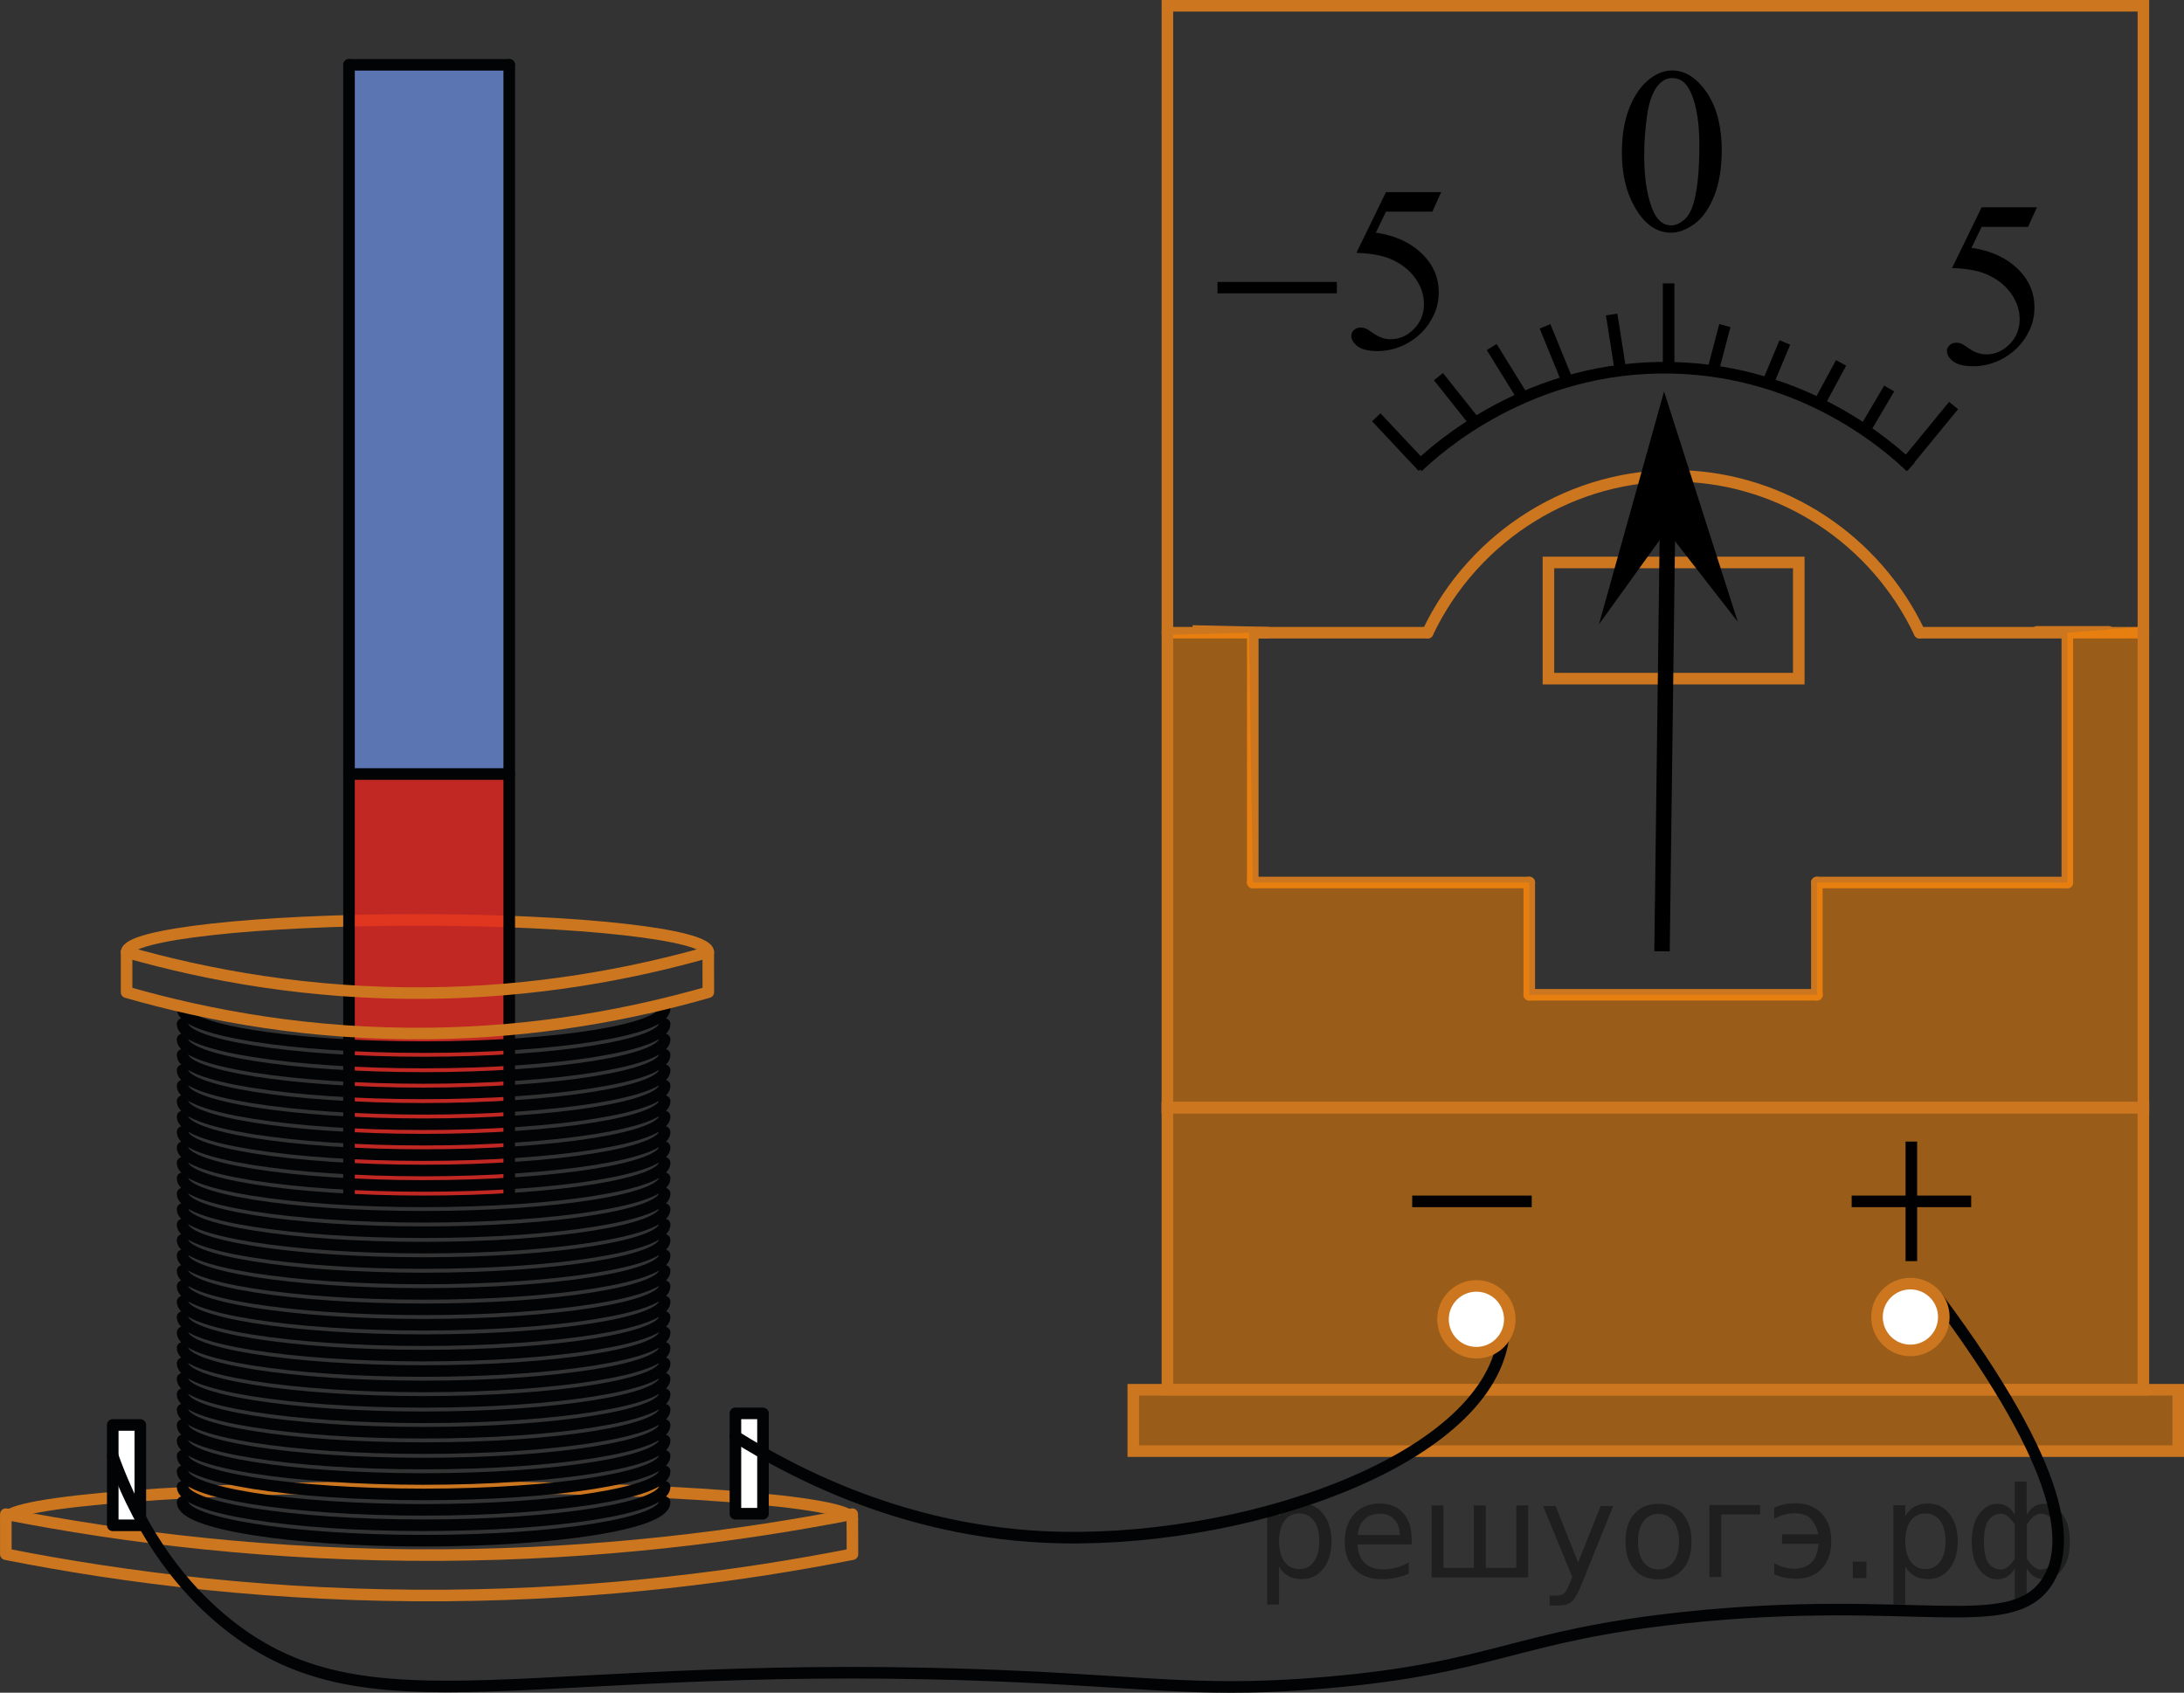 <?xml version="1.0" encoding="utf-8"?>
<!-- Generator: Adobe Illustrator 16.0.0, SVG Export Plug-In . SVG Version: 6.00 Build 0)  -->
<!DOCTYPE svg PUBLIC "-//W3C//DTD SVG 1.1//EN" "http://www.w3.org/Graphics/SVG/1.1/DTD/svg11.dtd">
<svg version="1.1" id="Слой_1" xmlns="http://www.w3.org/2000/svg" xmlns:xlink="http://www.w3.org/1999/xlink" x="0px" y="0px"
	 width="141.593px" height="109.745px" viewBox="-763.823 328.352 141.593 109.745"
	 enable-background="new -763.823 328.352 141.593 109.745" xml:space="preserve">
<rect x="-763.823" y="328.352" width="141.593" height="109.745" fill="#333333" stroke="none"/>
<polygon fill="#FFFFFF" points="-741.196,332.555 -741.196,378.535 -730.808,378.535 -730.808,332.555 "/>
<path fill="none" stroke="#CC761F" stroke-width="0.75" stroke-linecap="round" stroke-linejoin="round" stroke-miterlimit="10" d="
	M-755.614,390.085c0-1.154,8.438-2.093,18.854-2.093s18.857,0.939,18.857,2.093"/>
<polygon opacity="0.8" fill="#E52620" enable-background="new    " points="-741.196,378.535 -741.196,405.964 
	-730.808,405.964 -730.808,378.535 "/>
<polygon opacity="0.8" fill="#3253A0" enable-background="new    " points="-741.196,332.555 -741.196,378.535 
	-730.808,378.535 -730.808,332.555 "/>
<line fill="none" stroke="#020304" stroke-width="0.75" stroke-linecap="round" stroke-linejoin="round" x1="-741.196" y1="332.555" x2="-741.196" y2="405.964"/>
<line fill="none" stroke="#020304" stroke-width="0.75" stroke-linecap="round" stroke-linejoin="round" x1="-730.808" y1="332.555" x2="-730.808" y2="405.964"/>
<line fill="none" stroke="#020304" stroke-width="0.75" stroke-linecap="round" stroke-linejoin="round" x1="-730.808" y1="332.555" x2="-741.196" y2="332.555"/>
<line fill="none" stroke="#020304" stroke-width="0.75" stroke-linecap="round" stroke-linejoin="round" x1="-730.808" y1="378.535" x2="-741.196" y2="378.535"/>
<line fill="none" stroke="#CC761F" stroke-width="0.75" stroke-miterlimit="10" x1="-681.54" y1="369.373" x2="-686.509" y2="369.26"/>
<line fill="none" stroke="#CC761F" stroke-width="0.75" stroke-linecap="round" stroke-linejoin="round" stroke-miterlimit="10" x1="-682.603" y1="385.568" x2="-682.603" y2="369.373"/>
<line fill="none" stroke="#CC761F" stroke-width="0.75" stroke-linecap="round" stroke-linejoin="round" stroke-miterlimit="10" x1="-664.677" y1="385.568" x2="-682.603" y2="385.568"/>
<line fill="none" stroke="#CC761F" stroke-width="0.75" stroke-linecap="round" stroke-linejoin="round" stroke-miterlimit="10" x1="-646.032" y1="385.568" x2="-629.794" y2="385.568"/>
<line fill="none" stroke="#CC761F" stroke-width="0.75" stroke-linecap="round" stroke-linejoin="round" stroke-miterlimit="10" x1="-629.794" y1="369.373" x2="-629.794" y2="385.568"/>
<line fill="none" stroke="#CC761F" stroke-width="0.75" stroke-linecap="round" stroke-linejoin="round" stroke-miterlimit="10" x1="-627.118" y1="369.316" x2="-631.749" y2="369.316"/>
<line fill="none" stroke="#CC761F" stroke-width="0.75" stroke-linecap="round" stroke-linejoin="round" stroke-miterlimit="10" x1="-664.677" y1="385.568" x2="-664.677" y2="392.847"/>
<line fill="none" stroke="#CC761F" stroke-width="0.75" stroke-linecap="round" stroke-linejoin="round" stroke-miterlimit="10" x1="-646.032" y1="385.568" x2="-646.032" y2="392.847"/>
<line fill="none" stroke="#CC761F" stroke-width="0.75" stroke-linecap="round" stroke-linejoin="round" stroke-miterlimit="10" x1="-664.677" y1="392.847" x2="-646.032" y2="392.847"/>
<path fill="none" stroke="#000000" stroke-width="0.75" stroke-miterlimit="10" d="M-671.91,358.625
	c1.141-1.088,7.182-6.641,16.507-6.428c8.654,0.194,14.191,5.223,15.451,6.428"/>
<line fill="none" stroke="#000000" stroke-width="0.75" stroke-miterlimit="10" x1="-674.596" y1="355.407" x2="-671.576" y2="358.625"/>
<line fill="none" stroke="#000000" stroke-width="0.75" stroke-miterlimit="10" x1="-670.565" y1="352.771" x2="-668.185" y2="355.765"/>
<line fill="none" stroke="#000000" stroke-width="0.75" stroke-miterlimit="10" x1="-667.113" y1="350.852" x2="-665" y2="354.268"/>
<line fill="none" stroke="#000000" stroke-width="0.75" stroke-miterlimit="10" x1="-663.656" y1="349.508" x2="-662.197" y2="353.081"/>
<line fill="none" stroke="#000000" stroke-width="0.75" stroke-miterlimit="10" x1="-659.337" y1="348.742" x2="-658.765" y2="352.37"/>
<line fill="none" stroke="#000000" stroke-width="0.75" stroke-miterlimit="10" x1="-655.644" y1="346.726" x2="-655.644" y2="352.196"/>
<line fill="none" stroke="#000000" stroke-width="0.75" stroke-miterlimit="10" x1="-651.997" y1="349.46" x2="-652.812" y2="352.56"/>
<line fill="none" stroke="#000000" stroke-width="0.75" stroke-miterlimit="10" x1="-648.108" y1="350.555" x2="-649.216" y2="353.206"/>
<line fill="none" stroke="#000000" stroke-width="0.75" stroke-miterlimit="10" x1="-644.462" y1="351.881" x2="-645.893" y2="354.526"/>
<line fill="none" stroke="#000000" stroke-width="0.75" stroke-miterlimit="10" x1="-641.343" y1="353.54" x2="-642.934" y2="356.235"/>
<line fill="none" stroke="#000000" stroke-width="0.75" stroke-miterlimit="10" x1="-637.168" y1="354.643" x2="-640.434" y2="358.625"/>
<rect x="-663.435" y="364.818" fill="none" stroke="#CC761F" stroke-width="0.75" stroke-miterlimit="10" width="16.23" height="7.533"/>
<line fill="none" stroke="#CC761F" stroke-width="0.75" stroke-linecap="round" stroke-linejoin="round" stroke-miterlimit="10" x1="-688.138" y1="369.373" x2="-671.267" y2="369.373"/>
<line fill="none" stroke="#CC761F" stroke-width="0.75" stroke-linecap="round" stroke-linejoin="round" stroke-miterlimit="10" x1="-624.865" y1="369.373" x2="-639.368" y2="369.373"/>
<path fill="none" stroke="#CC761F" stroke-width="0.75" stroke-linecap="round" stroke-linejoin="round" stroke-miterlimit="10" d="
	M-671.267,369.373c3.029-6.373,9.521-10.373,16.483-10.162c6.588,0.201,12.558,4.139,15.412,10.162"/>
<polygon points="-655.773,362.74 -660.16,368.829 -655.939,353.736 -651.16,368.661 "/>
<line fill="none" stroke="#000000" stroke-miterlimit="10" x1="-656.071" y1="390.027" x2="-655.693" y2="360.729"/>
<rect x="-690.372" y="418.453" opacity="0.5" fill="#FF8800" enable-background="new    " width="67.728" height="3.981"/>
<rect x="-688.112" y="400.143" opacity="0.5" fill="#FF8800" enable-background="new    " width="63.27" height="17.95"/>
<path opacity="0.5" fill="#FF8800" enable-background="new    " d="M-688.138,369.508c1.765-0.046,3.532-0.091,5.295-0.136
	c0.078,5.398,0.157,10.797,0.245,16.195c5.971,0,11.949,0,17.925,0c0,2.426,0,4.854,0,7.279
	c6.213,0,12.429,0,18.645,0c0-2.426,0-4.854,0-7.279c5.412,0,10.817,0,16.232,0c0-5.398,0-10.797,0-16.195
	c1.644-0.129,3.288-0.258,4.932-0.386v31.175h-63.283v-30.653H-688.138L-688.138,369.508z"/>
<rect x="-688.138" y="328.727" fill="none" stroke="#CC761F" stroke-width="0.75" stroke-miterlimit="10" width="63.275" height="71.435"/>
<rect x="-688.138" y="400.162" fill="none" stroke="#CC761F" stroke-width="0.75" stroke-miterlimit="10" width="63.275" height="18.291"/>
<rect x="-690.349" y="418.453" fill="none" stroke="#CC761F" stroke-width="0.75" stroke-miterlimit="10" width="67.744" height="3.981"/>
<path fill="none" stroke="#CC761F" stroke-width="0.75" stroke-linecap="round" stroke-linejoin="round" stroke-miterlimit="10" d="
	M-763.448,426.841c0-1.156,12.289-2.094,27.445-2.094c15.146,0,27.438,0.938,27.438,2.094"/>
<path fill="none" stroke="#CC761F" stroke-width="0.75" stroke-linecap="round" stroke-linejoin="round" stroke-miterlimit="10" d="
	M-708.558,429.115c-7.241,1.428-16.123,2.592-26.27,2.676c-11.181,0.093-20.873-1.145-28.617-2.676
	c0-0.865,0-1.728,0-2.594c7.668,1.497,17.23,2.713,28.23,2.652c10.312-0.058,19.312-1.222,26.645-2.652
	C-708.558,427.385-708.558,428.25-708.558,429.115z"/>
<path fill="none" stroke="#020304" stroke-width="0.75" stroke-linecap="round" stroke-linejoin="round" stroke-miterlimit="10" d="
	M-720.735,393.74c0,1.381-6.996,2.5-15.625,2.5c-8.633,0-15.625-1.119-15.625-2.5"/>
<path fill="none" stroke="#020304" stroke-width="0.75" stroke-linecap="round" stroke-linejoin="round" stroke-miterlimit="10" d="
	M-720.735,394.74c0,1.381-6.996,2.5-15.625,2.5c-8.633,0-15.625-1.119-15.625-2.5"/>
<path fill="none" stroke="#020304" stroke-width="0.75" stroke-linecap="round" stroke-linejoin="round" stroke-miterlimit="10" d="
	M-720.735,395.74c0,1.381-6.996,2.5-15.625,2.5c-8.633,0-15.625-1.119-15.625-2.5"/>
<path fill="none" stroke="#020304" stroke-width="0.75" stroke-linecap="round" stroke-linejoin="round" stroke-miterlimit="10" d="
	M-720.735,396.74c0,1.381-6.996,2.5-15.625,2.5c-8.633,0-15.625-1.119-15.625-2.5"/>
<path fill="none" stroke="#020304" stroke-width="0.75" stroke-linecap="round" stroke-linejoin="round" stroke-miterlimit="10" d="
	M-720.735,397.74c0,1.381-6.996,2.5-15.625,2.5c-8.633,0-15.625-1.119-15.625-2.5"/>
<path fill="none" stroke="#020304" stroke-width="0.75" stroke-linecap="round" stroke-linejoin="round" stroke-miterlimit="10" d="
	M-720.735,398.74c0,1.381-6.996,2.5-15.625,2.5c-8.633,0-15.625-1.119-15.625-2.5"/>
<path fill="none" stroke="#020304" stroke-width="0.75" stroke-linecap="round" stroke-linejoin="round" stroke-miterlimit="10" d="
	M-720.735,399.74c0,1.381-6.996,2.5-15.625,2.5c-8.633,0-15.625-1.119-15.625-2.5"/>
<path fill="none" stroke="#020304" stroke-width="0.75" stroke-linecap="round" stroke-linejoin="round" stroke-miterlimit="10" d="
	M-720.735,400.74c0,1.381-6.996,2.5-15.625,2.5c-8.633,0-15.625-1.119-15.625-2.5"/>
<path fill="none" stroke="#020304" stroke-width="0.75" stroke-linecap="round" stroke-linejoin="round" stroke-miterlimit="10" d="
	M-720.735,401.74c0,1.381-6.996,2.5-15.625,2.5c-8.633,0-15.625-1.119-15.625-2.5"/>
<path fill="none" stroke="#020304" stroke-width="0.75" stroke-linecap="round" stroke-linejoin="round" stroke-miterlimit="10" d="
	M-720.735,402.74c0,1.381-6.996,2.5-15.625,2.5c-8.633,0-15.625-1.119-15.625-2.5"/>
<path fill="none" stroke="#020304" stroke-width="0.75" stroke-linecap="round" stroke-linejoin="round" stroke-miterlimit="10" d="
	M-720.735,403.74c0,1.381-6.996,2.5-15.625,2.5c-8.633,0-15.625-1.119-15.625-2.5"/>
<path fill="none" stroke="#020304" stroke-width="0.75" stroke-linecap="round" stroke-linejoin="round" stroke-miterlimit="10" d="
	M-720.735,404.74c0,1.381-6.996,2.5-15.625,2.5c-8.633,0-15.625-1.119-15.625-2.5"/>
<path fill="none" stroke="#020304" stroke-width="0.75" stroke-linecap="round" stroke-linejoin="round" stroke-miterlimit="10" d="
	M-720.735,405.74c0,1.381-6.996,2.5-15.625,2.5c-8.633,0-15.625-1.119-15.625-2.5"/>
<path fill="none" stroke="#020304" stroke-width="0.75" stroke-linecap="round" stroke-linejoin="round" stroke-miterlimit="10" d="
	M-720.735,406.74c0,1.381-6.996,2.5-15.625,2.5c-8.633,0-15.625-1.119-15.625-2.5"/>
<path fill="none" stroke="#020304" stroke-width="0.75" stroke-linecap="round" stroke-linejoin="round" stroke-miterlimit="10" d="
	M-720.735,407.74c0,1.381-6.996,2.5-15.625,2.5c-8.633,0-15.625-1.119-15.625-2.5"/>
<path fill="none" stroke="#020304" stroke-width="0.75" stroke-linecap="round" stroke-linejoin="round" stroke-miterlimit="10" d="
	M-720.735,408.74c0,1.381-6.996,2.5-15.625,2.5c-8.633,0-15.625-1.119-15.625-2.5"/>
<path fill="none" stroke="#020304" stroke-width="0.75" stroke-linecap="round" stroke-linejoin="round" stroke-miterlimit="10" d="
	M-720.735,409.74c0,1.381-6.996,2.5-15.625,2.5c-8.633,0-15.625-1.119-15.625-2.5"/>
<path fill="none" stroke="#020304" stroke-width="0.75" stroke-linecap="round" stroke-linejoin="round" stroke-miterlimit="10" d="
	M-720.735,410.74c0,1.381-6.996,2.5-15.625,2.5c-8.633,0-15.625-1.119-15.625-2.5"/>
<path fill="none" stroke="#020304" stroke-width="0.75" stroke-linecap="round" stroke-linejoin="round" stroke-miterlimit="10" d="
	M-720.735,411.74c0,1.381-6.996,2.5-15.625,2.5c-8.633,0-15.625-1.119-15.625-2.5"/>
<path fill="none" stroke="#020304" stroke-width="0.75" stroke-linecap="round" stroke-linejoin="round" stroke-miterlimit="10" d="
	M-720.735,412.74c0,1.381-6.996,2.5-15.625,2.5c-8.633,0-15.625-1.119-15.625-2.5"/>
<path fill="none" stroke="#020304" stroke-width="0.75" stroke-linecap="round" stroke-linejoin="round" stroke-miterlimit="10" d="
	M-720.735,413.74c0,1.381-6.996,2.5-15.625,2.5c-8.633,0-15.625-1.119-15.625-2.5"/>
<path fill="none" stroke="#020304" stroke-width="0.75" stroke-linecap="round" stroke-linejoin="round" stroke-miterlimit="10" d="
	M-720.735,414.74c0,1.381-6.996,2.5-15.625,2.5c-8.633,0-15.625-1.119-15.625-2.5"/>
<path fill="none" stroke="#020304" stroke-width="0.75" stroke-linecap="round" stroke-linejoin="round" stroke-miterlimit="10" d="
	M-720.735,415.74c0,1.381-6.996,2.5-15.625,2.5c-8.633,0-15.625-1.119-15.625-2.5"/>
<path fill="none" stroke="#020304" stroke-width="0.75" stroke-linecap="round" stroke-linejoin="round" stroke-miterlimit="10" d="
	M-720.735,416.74c0,1.381-6.996,2.5-15.625,2.5c-8.633,0-15.625-1.119-15.625-2.5"/>
<path fill="none" stroke="#020304" stroke-width="0.75" stroke-linecap="round" stroke-linejoin="round" stroke-miterlimit="10" d="
	M-720.735,417.74c0,1.381-6.996,2.5-15.625,2.5c-8.633,0-15.625-1.119-15.625-2.5"/>
<path fill="none" stroke="#020304" stroke-width="0.75" stroke-linecap="round" stroke-linejoin="round" stroke-miterlimit="10" d="
	M-720.735,418.74c0,1.381-6.996,2.5-15.625,2.5c-8.633,0-15.625-1.119-15.625-2.5"/>
<path fill="none" stroke="#020304" stroke-width="0.75" stroke-linecap="round" stroke-linejoin="round" stroke-miterlimit="10" d="
	M-720.735,419.74c0,1.381-6.996,2.5-15.625,2.5c-8.633,0-15.625-1.119-15.625-2.5"/>
<path fill="none" stroke="#020304" stroke-width="0.75" stroke-linecap="round" stroke-linejoin="round" stroke-miterlimit="10" d="
	M-720.735,420.74c0,1.381-6.996,2.5-15.625,2.5c-8.633,0-15.625-1.119-15.625-2.5"/>
<path fill="none" stroke="#020304" stroke-width="0.75" stroke-linecap="round" stroke-linejoin="round" stroke-miterlimit="10" d="
	M-720.735,421.74c0,1.381-6.996,2.5-15.625,2.5c-8.633,0-15.625-1.119-15.625-2.5"/>
<path fill="none" stroke="#020304" stroke-width="0.75" stroke-linecap="round" stroke-linejoin="round" stroke-miterlimit="10" d="
	M-720.735,422.74c0,1.381-6.996,2.5-15.625,2.5c-8.633,0-15.625-1.119-15.625-2.5"/>
<path fill="none" stroke="#020304" stroke-width="0.75" stroke-linecap="round" stroke-linejoin="round" stroke-miterlimit="10" d="
	M-720.735,423.74c0,1.381-6.996,2.5-15.625,2.5c-8.633,0-15.625-1.119-15.625-2.5"/>
<path fill="none" stroke="#020304" stroke-width="0.75" stroke-linecap="round" stroke-linejoin="round" stroke-miterlimit="10" d="
	M-720.735,424.74c0,1.381-6.996,2.5-15.625,2.5c-8.633,0-15.625-1.119-15.625-2.5"/>
<path fill="none" stroke="#020304" stroke-width="0.75" stroke-linecap="round" stroke-linejoin="round" stroke-miterlimit="10" d="
	M-720.735,425.74c0,1.381-6.996,2.5-15.625,2.5c-8.633,0-15.625-1.119-15.625-2.5"/>
<path fill="none" stroke="#CC761F" stroke-width="0.75" stroke-linecap="round" stroke-linejoin="round" stroke-miterlimit="10" d="
	M-717.901,392.679c-4.981,1.429-11.078,2.593-18.055,2.677c-7.689,0.093-14.348-1.149-19.66-2.677
	c0-0.864,0-1.73,0-2.594c5.269,1.498,11.838,2.714,19.395,2.652c7.086-0.057,13.277-1.222,18.316-2.652
	C-717.901,390.951-717.901,391.815-717.901,392.679z"/>
<rect x="-756.513" y="420.736" fill="#FFFFFF" stroke="#020304" stroke-width="0.75" stroke-linecap="round" stroke-linejoin="round" stroke-miterlimit="10" width="1.787" height="6.506"/>
<rect x="-716.144" y="419.986" fill="#FFFFFF" stroke="#020304" stroke-width="0.75" stroke-linecap="round" stroke-linejoin="round" stroke-miterlimit="10" width="1.787" height="6.506"/>
<path fill="none" stroke="#020304" stroke-width="0.75" stroke-linecap="round" stroke-linejoin="round" stroke-miterlimit="10" d="
	M-716.144,421.484c8.408,5.273,15.83,6.305,19.914,6.51c12.557,0.633,28.639-4.778,29.858-12.817
	c0.166-1.093,0.021-2.048-0.146-2.738"/>
<path fill="none" stroke="#020304" stroke-width="0.75" stroke-linecap="round" stroke-linejoin="round" stroke-miterlimit="10" d="
	M-756.513,422.759c2.025,5.604,4.877,8.72,6.925,10.469c9.539,8.159,19.939,2.338,51.957,3.83
	c8.69,0.404,12.229,1.033,19.787,0.383c11.03-0.951,12.166-3.039,23.231-4.213
	c14.797-1.57,21.113,1.272,23.49-2.298c1.514-2.278,1.377-7.088-7.106-18.466"/>
<circle fill="#FFFFFF" stroke="#CC761F" stroke-width="0.75" stroke-miterlimit="10" cx="-668.105" cy="413.887" r="2.166"/>
<circle fill="#FFFFFF" stroke="#CC761F" stroke-width="0.75" stroke-miterlimit="10" cx="-639.968" cy="413.739" r="2.166"/>
<path fill="none" stroke="#020304" stroke-width="0.75" stroke-linecap="round" stroke-linejoin="round" stroke-miterlimit="8" d="
	M-745.042,357.967"/>
<path fill="none" stroke="#020304" stroke-width="0.75" stroke-linecap="round" stroke-linejoin="round" stroke-miterlimit="8" d="
	M-734.263,343.7"/>
<path fill="none" stroke="#020304" stroke-width="0.75" stroke-linecap="round" stroke-linejoin="round" stroke-miterlimit="8" d="
	M-733.726,347.824"/>
<g>
	
		<line fill="none" stroke="#000000" stroke-width="0.75" stroke-miterlimit="10" x1="-639.907" y1="402.365" x2="-639.907" y2="410.115"/>
	
		<line fill="none" stroke="#000000" stroke-width="0.75" stroke-miterlimit="10" x1="-643.776" y1="406.24" x2="-636.027" y2="406.24"/>
</g>
<line fill="none" stroke="#000000" stroke-width="0.75" stroke-miterlimit="10" x1="-672.267" y1="406.24" x2="-664.518" y2="406.24"/>
<g>
	<g>
		<g>
			<g>
				<g>
					<defs>
						<rect id="SVGID_1_" x="-640.372" y="338.009" width="12.363" height="18.078"/>
					</defs>
					<clipPath id="SVGID_2_">
						<use xlink:href="#SVGID_1_"  overflow="visible"/>
					</clipPath>
					<g clip-path="url(#SVGID_2_)">
						<g enable-background="new    ">
							<path d="M-631.762,341.788l-0.576,1.27h-3.01l-0.656,1.359c1.303,0.194,2.336,0.685,3.099,1.472
								c0.654,0.677,0.981,1.474,0.981,2.39c0,0.533-0.107,1.026-0.321,1.48s-0.483,0.839-0.808,1.157
								s-0.686,0.575-1.085,0.769c-0.565,0.273-1.146,0.411-1.741,0.411c-0.6,0-1.037-0.103-1.31-0.31
								c-0.273-0.206-0.409-0.435-0.409-0.684c0-0.139,0.056-0.263,0.169-0.369
								c0.113-0.107,0.256-0.161,0.428-0.161c0.128,0,0.24,0.021,0.335,0.06c0.096,0.04,0.259,0.143,0.491,0.307
								c0.369,0.259,0.743,0.389,1.122,0.389c0.575,0,1.081-0.221,1.516-0.661
								c0.435-0.44,0.653-0.978,0.653-1.609c0-0.613-0.194-1.185-0.583-1.715
								c-0.388-0.53-0.924-0.94-1.608-1.228c-0.536-0.224-1.267-0.353-2.191-0.389l1.918-3.936H-631.762z"/>
						</g>
					</g>
				</g>
			</g>
		</g>
	</g>
</g>
<g>
	<g>
		<g>
			<g>
				<g>
					<defs>
						<rect id="SVGID_3_" x="-687.694" y="337.009" width="20.581" height="18.077"/>
					</defs>
					<clipPath id="SVGID_4_">
						<use xlink:href="#SVGID_3_"  overflow="visible"/>
					</clipPath>
					<g clip-path="url(#SVGID_4_)">
						<g enable-background="new    ">
							<path d="M-670.386,340.805l-0.575,1.27h-3.007l-0.656,1.359c1.302,0.194,2.334,0.685,3.096,1.472
								c0.653,0.677,0.98,1.474,0.98,2.39c0,0.533-0.107,1.026-0.321,1.48c-0.213,0.453-0.482,0.839-0.807,1.157
								s-0.685,0.575-1.083,0.769c-0.565,0.273-1.145,0.411-1.739,0.411c-0.6,0-1.036-0.103-1.308-0.31
								c-0.273-0.206-0.409-0.435-0.409-0.684c0-0.139,0.057-0.263,0.169-0.369
								c0.113-0.107,0.255-0.161,0.428-0.161c0.127,0,0.239,0.021,0.335,0.06c0.096,0.04,0.259,0.143,0.49,0.307
								c0.369,0.259,0.742,0.389,1.12,0.389c0.575,0,1.08-0.221,1.515-0.661
								c0.435-0.44,0.652-0.978,0.652-1.609c0-0.613-0.194-1.185-0.583-1.715s-0.923-0.94-1.606-1.228
								c-0.536-0.224-1.265-0.353-2.189-0.389l1.917-3.936H-670.386z"/>
						</g>
					</g>
				</g>
			</g>
		</g>
	</g>
	<g>
		<g>
			<g>
				<g>
					<defs>
						<rect id="SVGID_5_" x="-687.694" y="337.009" width="20.581" height="18.077"/>
					</defs>
					<clipPath id="SVGID_6_">
						<use xlink:href="#SVGID_5_"  overflow="visible"/>
					</clipPath>
					<g clip-path="url(#SVGID_6_)">
						<g enable-background="new    ">
							<path d="M-684.891,346.631h7.738v0.739h-7.738V346.631z"/>
						</g>
					</g>
				</g>
			</g>
		</g>
	</g>
</g>
<g>
	<g>
		<g>
			<g>
				<g>
					<defs>
						<rect id="SVGID_7_" x="-661.501" y="329.352" width="12.363" height="18.078"/>
					</defs>
					<clipPath id="SVGID_8_">
						<use xlink:href="#SVGID_7_"  overflow="visible"/>
					</clipPath>
					<g clip-path="url(#SVGID_8_)">
						<g enable-background="new    ">
							<path d="M-658.673,338.253c0-1.155,0.172-2.15,0.517-2.984s0.802-1.455,1.372-1.863
								c0.443-0.324,0.9-0.485,1.373-0.485c0.767,0,1.456,0.396,2.066,1.188
								c0.762,0.981,1.144,2.311,1.144,3.988c0,1.175-0.168,2.174-0.502,2.995s-0.761,1.418-1.28,1.789
								c-0.519,0.371-1.02,0.557-1.502,0.557c-0.955,0-1.748-0.57-2.383-1.711
								C-658.405,340.765-658.673,339.608-658.673,338.253z M-657.227,338.44c0,1.395,0.169,2.532,0.509,3.413
								c0.281,0.742,0.699,1.113,1.254,1.113c0.266,0,0.541-0.121,0.826-0.362c0.286-0.241,0.502-0.646,0.649-1.214
								c0.226-0.856,0.339-2.064,0.339-3.623c0-1.154-0.118-2.118-0.354-2.891c-0.177-0.572-0.406-0.978-0.686-1.217
								c-0.202-0.164-0.445-0.247-0.731-0.247c-0.335,0-0.632,0.152-0.893,0.456
								c-0.354,0.413-0.595,1.063-0.723,1.949C-657.163,336.705-657.227,337.579-657.227,338.44z"/>
						</g>
					</g>
				</g>
			</g>
		</g>
	</g>
</g>
<g style="stroke:none;fill:#000;fill-opacity:0.40"><path d="m -680.9,429.9 v 2.48 h -0.77 v -6.44 h 0.77 v 0.71 q 0.24,-0.42 0.61,-0.62 0.37,-0.20 0.88,-0.20 0.85,0 1.38,0.68 0.53,0.68 0.53,1.77 0,1.10 -0.53,1.77 -0.53,0.68 -1.38,0.68 -0.51,0 -0.88,-0.20 -0.37,-0.20 -0.61,-0.62 z m 2.61,-1.63 q 0,-0.85 -0.35,-1.32 -0.35,-0.48 -0.95,-0.48 -0.61,0 -0.96,0.48 -0.35,0.48 -0.35,1.32 0,0.85 0.35,1.33 0.35,0.48 0.96,0.48 0.61,0 0.95,-0.48 0.35,-0.48 0.35,-1.33 z"/><path d="m -672.3,428.1 v 0.38 h -3.52 q 0.05,0.79 0.47,1.21 0.43,0.41 1.19,0.41 0.44,0 0.85,-0.11 0.42,-0.11 0.82,-0.33 v 0.72 q -0.41,0.17 -0.85,0.27 -0.43,0.09 -0.88,0.09 -1.12,0 -1.77,-0.65 -0.65,-0.65 -0.65,-1.76 0,-1.15 0.62,-1.82 0.62,-0.68 1.67,-0.68 0.94,0 1.49,0.61 0.55,0.60 0.55,1.65 z m -0.77,-0.23 q -0.01,-0.63 -0.35,-1.00 -0.34,-0.38 -0.91,-0.38 -0.64,0 -1.03,0.36 -0.38,0.36 -0.44,1.02 z"/><path d="m -667.5,430.0 h 1.98 v -4.05 h 0.77 v 4.67 h -6.26 v -4.67 h 0.77 v 4.05 h 1.97 v -4.05 h 0.77 z"/><path d="m -661.3,431.1 q -0.33,0.83 -0.63,1.09 -0.31,0.25 -0.82,0.25 h -0.61 v -0.64 h 0.45 q 0.32,0 0.49,-0.15 0.17,-0.15 0.39,-0.71 l 0.14,-0.35 -1.89,-4.59 h 0.81 l 1.46,3.65 1.46,-3.65 h 0.81 z"/><path d="m -656.3,426.5 q -0.62,0 -0.97,0.48 -0.36,0.48 -0.36,1.32 0,0.84 0.35,1.32 0.36,0.48 0.98,0.48 0.61,0 0.97,-0.48 0.36,-0.48 0.36,-1.32 0,-0.83 -0.36,-1.31 -0.36,-0.49 -0.97,-0.49 z m 0,-0.65 q 1,0 1.57,0.65 0.57,0.65 0.57,1.80 0,1.15 -0.57,1.80 -0.57,0.65 -1.57,0.65 -1.00,0 -1.57,-0.65 -0.57,-0.65 -0.57,-1.80 0,-1.15 0.57,-1.80 0.57,-0.65 1.57,-0.65 z"/><path d="m -653.0,430.6 v -4.67 h 3.29 v 0.61 h -2.52 v 4.05 z"/><path d="m -648.8,429.7 q 0.66,0.36 1.31,0.36 0.61,0 1.05,-0.35 0.44,-0.36 0.52,-1.27 h -2.37 v -0.61 h 2.34 q -0.05,-0.44 -0.38,-0.90 -0.33,-0.47 -1.16,-0.47 -0.64,0 -1.31,0.36 v -0.72 q 0.65,-0.29 1.35,-0.29 1.09,0 1.72,0.66 0.63,0.66 0.63,1.79 0,1.12 -0.61,1.79 -0.61,0.66 -1.68,0.66 -0.79,0 -1.40,-0.30 z"/><path d="m -643.7,429.6 h 0.88 v 1.06 h -0.88 z"/><path d="m -640.3,429.9 v 2.48 h -0.77 v -6.44 h 0.77 v 0.71 q 0.24,-0.42 0.61,-0.62 0.37,-0.20 0.88,-0.20 0.85,0 1.38,0.68 0.53,0.68 0.53,1.77 0,1.10 -0.53,1.77 -0.53,0.68 -1.38,0.68 -0.51,0 -0.88,-0.20 -0.37,-0.20 -0.61,-0.62 z m 2.61,-1.63 q 0,-0.85 -0.35,-1.32 -0.35,-0.48 -0.95,-0.48 -0.61,0 -0.96,0.48 -0.35,0.48 -0.35,1.32 0,0.85 0.35,1.33 0.35,0.48 0.96,0.48 0.61,0 0.95,-0.48 0.35,-0.48 0.35,-1.33 z"/><path d="m -635.2,428.3 q 0,0.98 0.30,1.40 0.30,0.41 0.82,0.41 0.41,0 0.88,-0.70 v -2.22 q -0.47,-0.70 -0.88,-0.70 -0.51,0 -0.82,0.42 -0.30,0.41 -0.30,1.39 z m 2,4.10 v -2.37 q -0.24,0.39 -0.51,0.55 -0.27,0.16 -0.62,0.16 -0.70,0 -1.18,-0.64 -0.48,-0.65 -0.48,-1.79 0,-1.15 0.48,-1.80 0.49,-0.66 1.18,-0.66 0.35,0 0.62,0.16 0.28,0.16 0.51,0.55 v -2.15 h 0.77 v 2.15 q 0.24,-0.39 0.51,-0.55 0.28,-0.16 0.62,-0.16 0.70,0 1.18,0.66 0.49,0.66 0.49,1.80 0,1.15 -0.49,1.79 -0.48,0.64 -1.18,0.64 -0.35,0 -0.62,-0.16 -0.27,-0.16 -0.51,-0.55 v 2.37 z m 2.77,-4.10 q 0,-0.98 -0.30,-1.39 -0.30,-0.42 -0.81,-0.42 -0.41,0 -0.88,0.70 v 2.22 q 0.47,0.70 0.88,0.70 0.51,0 0.81,-0.41 0.30,-0.42 0.30,-1.40 z"/></g></svg>

<!--File created and owned by https://sdamgia.ru. Copying is prohibited. All rights reserved.-->
